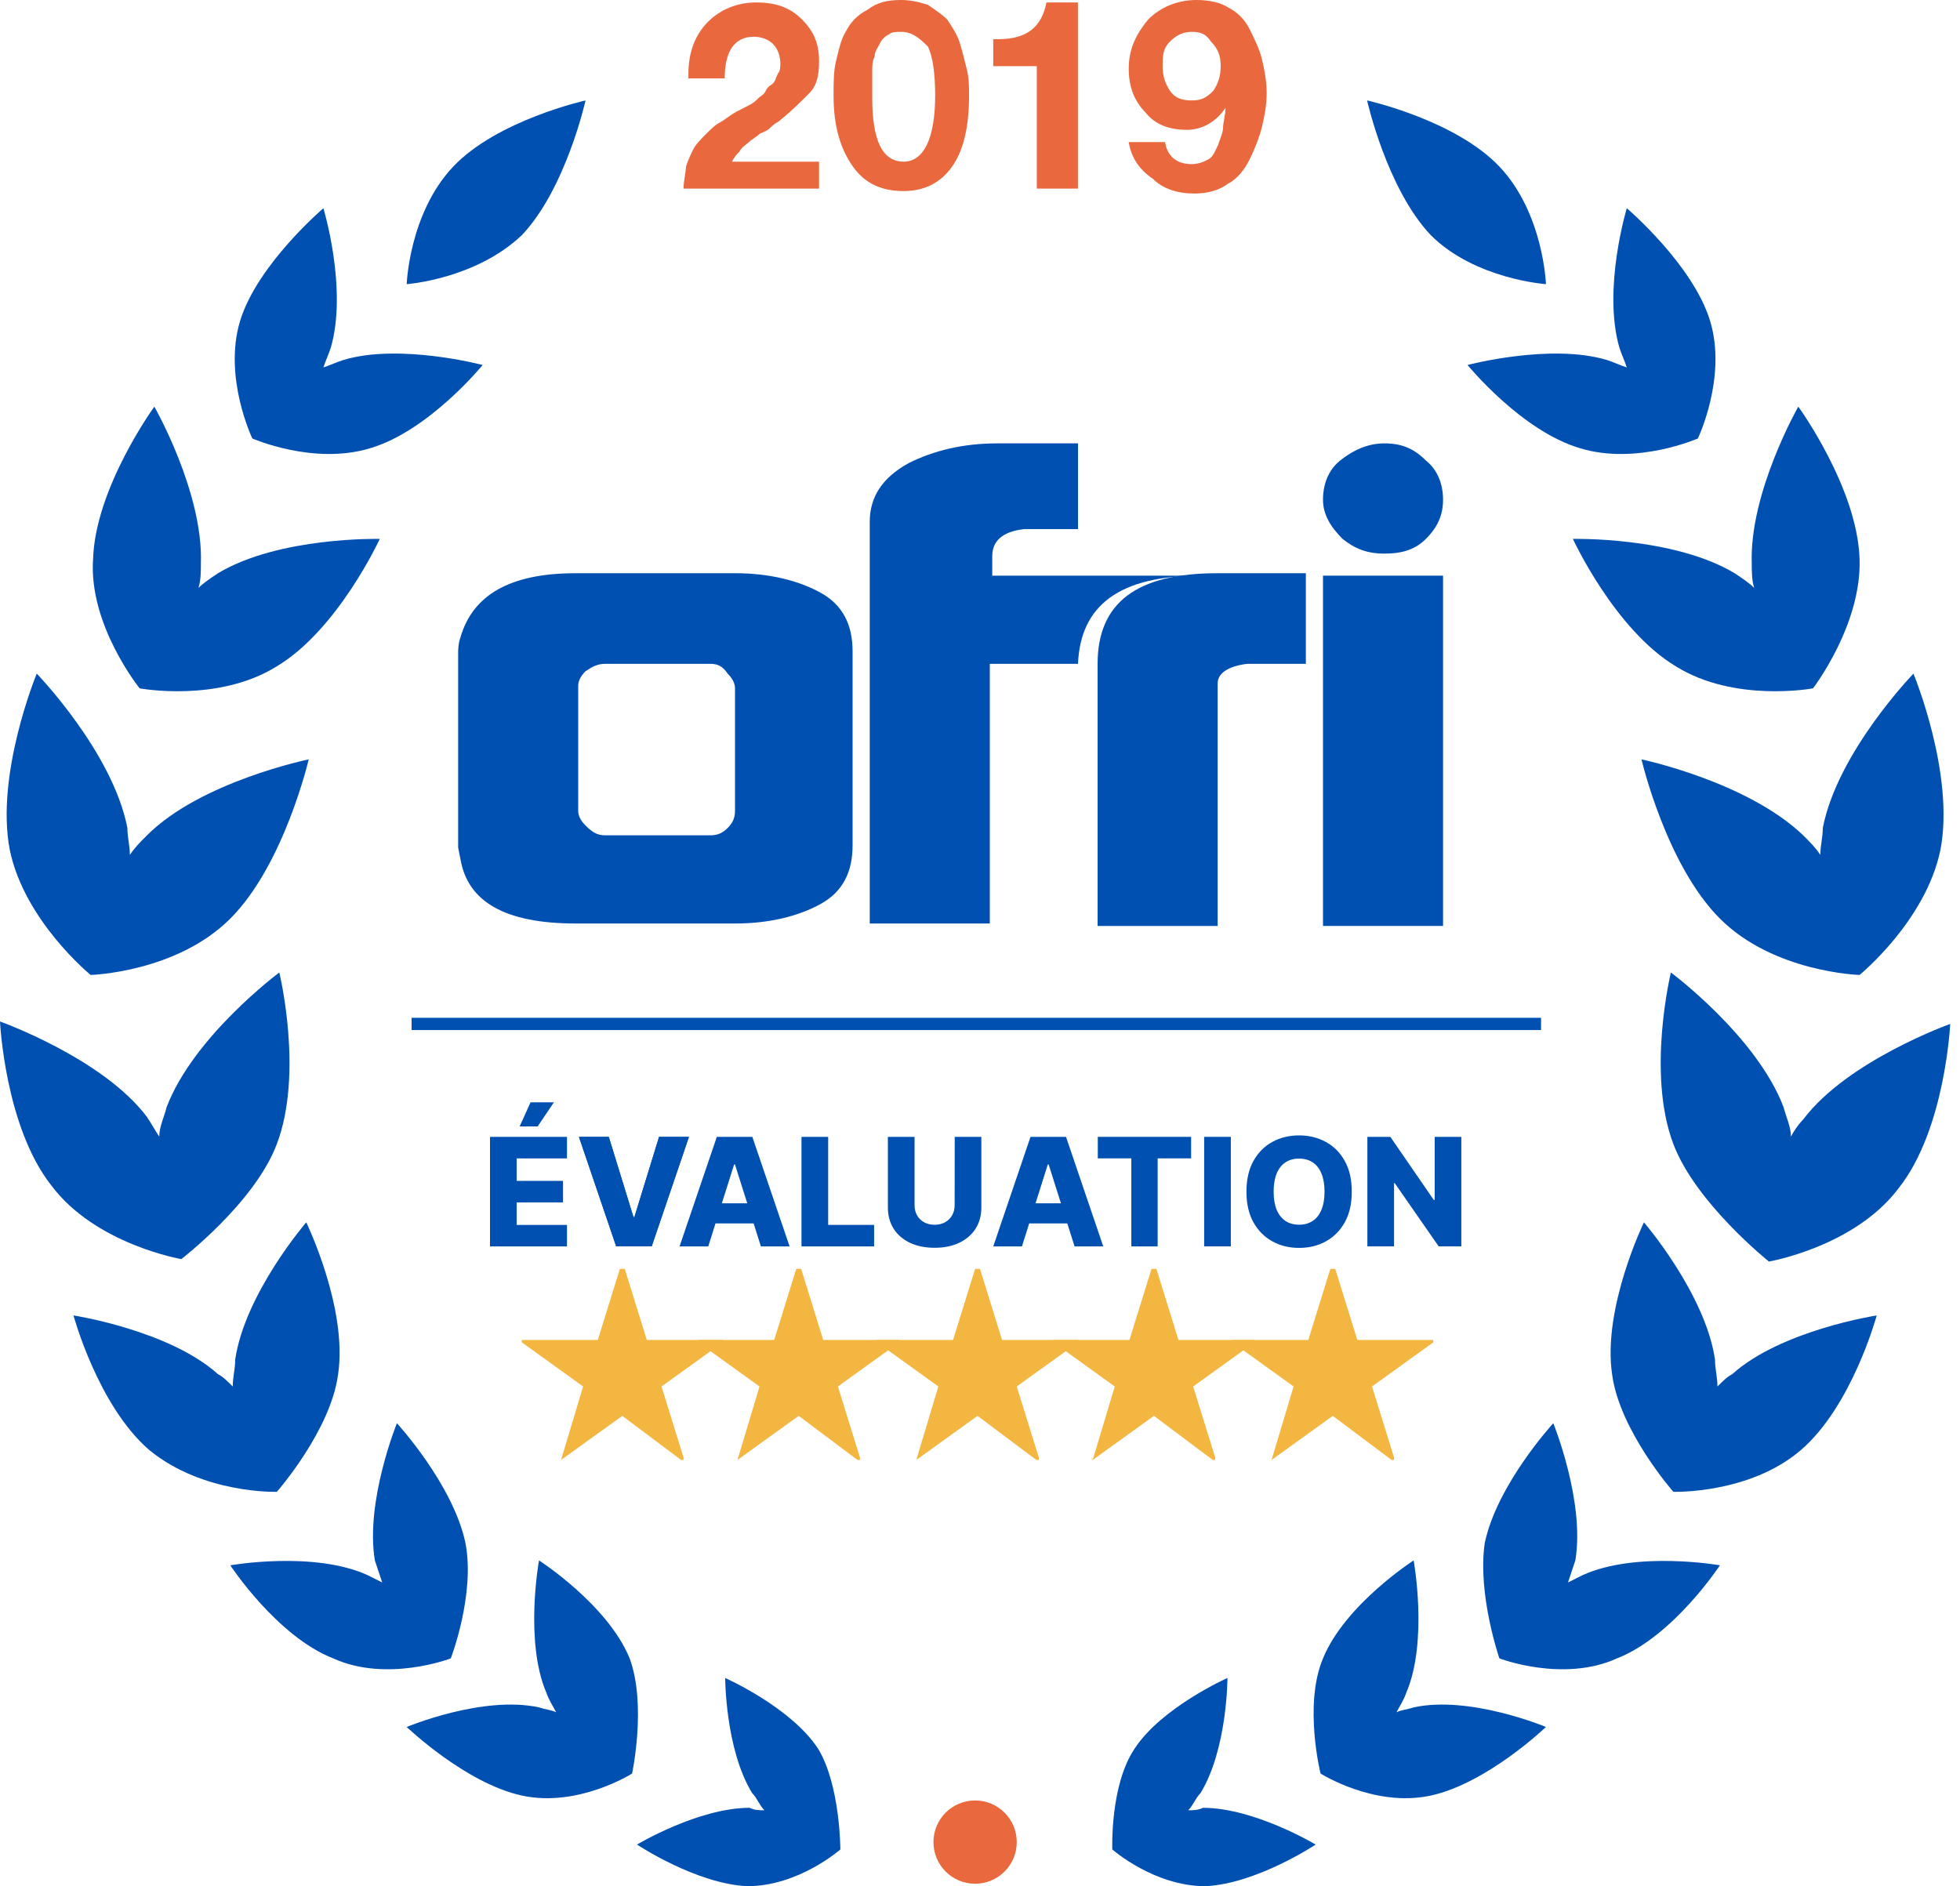 <svg fill="none" height="77" viewBox="0 0 80 77" width="80" xmlns="http://www.w3.org/2000/svg"><g fill="#0050b2"><path d="m15.1 18.3c2.4-.7 4.6-3.4 4.6-3.4s-3.4-.9-5.7-.2c-.3.1-.5.2-.8.3.1-.3.2-.5.3-.8.7-2.4-.3-5.7-.3-5.7s-2.7 2.3-3.4 4.6.5 4.8.5 4.8 2.5 1.1 4.8.4z"/><path d="m21.3 9.6c1.8-1.9 2.6-5.5 2.6-5.5s-3.6.8-5.4 2.7-1.9 4.8-1.9 4.8 2.8-.2 4.7-2z"/><path d="m5.7 28.1s3.2.6 5.6-.9c2.5-1.5 4.2-5.2 4.2-5.2s-4.1-.1-6.6 1.4c-.3.2-.6.4-.8.6.1-.3.1-.7.1-1 .1-2.9-1.9-6.4-1.9-6.4s-2.4 3.3-2.5 6.2c-.2 2.7 1.9 5.3 1.9 5.3z"/><path d="m9.4 37.5c2.2-2.2 3.2-6.5 3.2-6.5s-4.4.9-6.6 3.1c-.3.3-.5.5-.7.8 0-.4-.1-.7-.1-1.1-.6-3.1-3.7-6.3-3.7-6.3s-1.7 4.1-1.1 7.2c.6 2.9 3.3 5.1 3.3 5.1s3.5-.1 5.7-2.3z"/><path d="m11.3 46.7c1.1-2.9.1-7 .1-7s-3.5 2.6-4.6 5.5c-.1.4-.3.8-.3 1.2-.2-.3-.3-.5-.5-.8-1.8-2.4-6-3.9-6-3.9s.2 4.3 2.1 6.7c1.8 2.4 5.3 3 5.3 3s3-2.3 3.9-4.7z"/><path d="m11.3 60.9s2.2-2.5 2.5-4.8c.4-2.7-1.3-6.2-1.3-6.2s-2.5 2.9-2.9 5.6c0 .4-.1.7-.1 1.1-.2-.2-.4-.4-.6-.5-2-1.8-5.9-2.4-5.9-2.4s1 3.7 3.1 5.5c2.2 1.8 5.2 1.7 5.2 1.7z"/><path d="m19 63c-.5-2.4-2.8-4.9-2.8-4.9s-1.3 3.2-.9 5.6l.3.9c-.2-.1-.4-.2-.6-.3-2.2-1-5.6-.4-5.6-.4s1.9 2.9 4.2 3.8c2.2 1 4.8 0 4.8 0s1-2.6.6-4.7z"/><path d="m25.7 67.7c-.9-2.2-3.7-4-3.7-4s-.6 3.3.3 5.4c.1.3.3.6.4.8-.2-.1-.4-.1-.7-.2-2.3-.5-5.4.8-5.4.8s2.4 2.3 4.7 2.8 4.5-.9 4.5-.9.6-2.8-.1-4.7z"/><path d="m33.4 71.4c-1.1-1.7-3.8-2.9-3.8-2.9s0 2.9 1.1 4.7c.2.2.3.5.5.7-.2 0-.4 0-.6-.1-2.1 0-4.6 1.5-4.6 1.5s2.4 1.6 4.5 1.7c2.1 0 3.8-1.5 3.8-1.5s0-2.6-.9-4.1z"/><path d="m64.5 18.3c-2.4-.7-4.6-3.4-4.6-3.4s3.4-.9 5.7-.2c.3.1.5.2.8.3-.1-.3-.2-.5-.3-.8-.7-2.4.3-5.7.3-5.7s2.7 2.3 3.4 4.6-.5 4.8-.5 4.8-2.5 1.1-4.8.4z"/><path d="m58.4 9.6c-1.8-1.9-2.6-5.5-2.6-5.5s3.6.8 5.4 2.7 1.9 4.8 1.9 4.8-2.9-.2-4.7-2z"/><path d="m74 28.1s-3.2.6-5.6-.9c-2.5-1.5-4.2-5.2-4.2-5.2s4.1-.1 6.6 1.4c.3.2.6.4.8.6-.1-.3-.1-.7-.1-1-.1-2.9 1.9-6.4 1.9-6.4s2.4 3.3 2.5 6.2c.1 2.7-1.9 5.3-1.9 5.3z"/><path d="m70.2 37.5c-2.2-2.2-3.2-6.5-3.2-6.5s4.3.9 6.6 3.1c.3.3.5.5.7.8 0-.4.1-.7.1-1.1.6-3.1 3.7-6.3 3.7-6.3s1.7 4.1 1.1 7.2c-.6 2.9-3.3 5.1-3.3 5.1s-3.5-.1-5.7-2.3z"/><path d="m68.3 46.7c-1.1-2.9-.1-7-.1-7s3.5 2.6 4.6 5.5c.1.4.3.8.3 1.2.1-.2.3-.5.5-.7 1.8-2.4 6-3.9 6-3.9s-.2 4.3-2.1 6.7c-1.8 2.4-5.3 3-5.3 3s-3-2.4-3.9-4.8z"/><path d="m68.3 60.9s-2.2-2.5-2.5-4.8c-.4-2.7 1.3-6.2 1.3-6.2s2.5 2.9 2.9 5.6c0 .4.1.7.1 1.1.2-.2.4-.4.6-.5 2-1.8 5.9-2.4 5.9-2.4s-1 3.7-3.1 5.5-5.2 1.7-5.2 1.7z"/><path d="m60.6 63c.5-2.4 2.8-4.9 2.8-4.9s1.3 3.2.9 5.6c-.1.3-.2.6-.3.9.2-.1.4-.2.6-.3 2.2-1 5.6-.4 5.6-.4s-1.9 2.9-4.2 3.8c-2.2 1-4.8 0-4.8 0s-.9-2.6-.6-4.7z"/><path d="m54 67.7c.9-2.2 3.7-4 3.7-4s.6 3.3-.3 5.4c-.1.3-.3.6-.4.8.2-.1.4-.1.7-.2 2.3-.5 5.4.8 5.4.8s-2.4 2.3-4.7 2.8-4.5-.9-4.5-.9-.7-2.8.1-4.7z"/><path d="m46.3 71.4c1.1-1.7 3.8-2.9 3.8-2.9s0 2.9-1.1 4.7c-.2.2-.3.5-.5.7.2 0 .4 0 .6-.1 2.1 0 4.6 1.5 4.6 1.5s-2.4 1.6-4.5 1.7c-2.1 0-3.8-1.5-3.8-1.5s-.1-2.6.9-4.1z"/><path d="m49 23.5h-5.1-3.4v-.8c0-.6.4-1 1.3-1.1h.1 2.1v-3.5h-3.3c-1.4 0-2.6.3-3.6.8-1.1.6-1.6 1.4-1.6 2.4v16.4h4.9v-10.6h3.4.2c.1-2.4 1.7-3.6 5-3.6z"/><path d="m18.7 34.6v-7.9c0-.2 0-.4.1-.7.5-1.7 2-2.6 4.7-2.6h6.5c1.4 0 2.6.3 3.5.8s1.3 1.3 1.3 2.4v7.9c0 1.1-.4 1.9-1.3 2.4s-2.1.8-3.5.8h-6.5c-2.9 0-4.4-.9-4.7-2.6zm6-.5h4.3c.3 0 .5-.1.7-.3s.3-.4.3-.7v-5c0-.2-.1-.4-.3-.6-.2-.3-.4-.4-.7-.4h-4.3c-.3 0-.5.1-.8.3-.2.2-.3.4-.3.6v5.1c0 .2.1.4.3.6.3.3.5.4.8.4z"/><path d="m54 20.4c0-.6.2-1.2.7-1.6s1.1-.7 1.8-.7 1.2.2 1.7.7c.5.4.7 1 .7 1.6s-.2 1.1-.7 1.6-1.1.6-1.7.6c-.7 0-1.2-.2-1.7-.6-.5-.5-.8-1-.8-1.6z"/><path d="m58.9 23.5h-4.9v14.3h4.9z"/><path d="m49.7 37.8v-9.9c0-.4.4-.7 1.2-.8h2.4v-3.7h-3.6c-3.3 0-4.9 1.2-4.9 3.7v10.7z"/></g><path d="m37.4 59.6c-.1 0-.1 0 0 0-.1-.1-.1-.1 0 0l.9-3-2.5-1.8s0 0 0-.1h.1 3l.9-2.9h.1.1l.9 2.9h3 .1v.1l-2.5 1.8.9 2.9v.1h-.1l-2.4-1.8z" fill="#f3b741"/><path d="m30.1 59.6c-.1-.1-.1-.1 0 0l.9-3-2.5-1.8s0 0 0-.1h.1 3l.9-2.9h.1.1l.9 2.9h3 .1v.1l-2.5 1.8.9 2.9v.1h-.1l-2.4-1.8z" fill="#f3b741"/><path d="m22.9 59.6c-.1 0-.1 0 0 0-.1-.1-.1-.1 0 0l.9-3-2.5-1.8s0 0 0-.1h.1 3l.9-2.9h.1.1l.9 2.9h3 .1v.1l-2.5 1.8.9 2.9v.1h-.1l-2.4-1.8z" fill="#f3b741"/><path d="m51.9 59.6c-.1-.1-.1-.1 0 0l.9-3-2.5-1.8s0 0 0-.1h.1 3l.9-2.9h.1.1l.9 2.9h3 .1v.1l-2.5 1.8.9 2.9v.1h-.1l-2.4-1.8z" fill="#f3b741"/><path d="m44.6 59.6c-.1-.1 0-.1 0 0l.9-3-2.5-1.8s0 0 0-.1h.1 3l.9-2.9h.1.1l.9 2.9h3 .1v.1l-2.5 1.8.9 2.9v.1h-.1l-2.4-1.8z" fill="#f3b741"/><path d="m39.8 76.9c.939 0 1.7-.761 1.7-1.7s-.761-1.7-1.7-1.7-1.7.761-1.7 1.7.761 1.7 1.7 1.7z" fill="#e9683e"/><path d="m16.8 41.8h46.1" stroke="#0050b2" stroke-miterlimit="10" stroke-width=".5"/><path d="m33.43 6.4v1.3h-5.53c0-.3.099-.7.099-.9.099-.3.198-.5.296-.7.099-.2.296-.4.494-.6s.395-.4.593-.5.395-.3.79-.5c0 0 .198-.1.395-.2s.296-.2.395-.3c.099-.1.198-.1.296-.3.099-.2.198-.2.296-.3.099-.1.099-.2.198-.4.099-.1.099-.3.099-.4 0-.3-.099-.6-.296-.8s-.494-.3-.79-.3c-.79 0-1.185.6-1.185 1.7h-1.481v-.2c0-.9.296-1.6.79-2.1.494-.5 1.185-.8 1.975-.8.79 0 1.383.2 1.876.7.494.5.691 1.0.691 1.7 0 .6-.099 1-.395 1.3-.296.3-.691.7-1.185 1.1-.099.1-.198.1-.395.3s-.395.2-.494.3c-.099.1-.296.2-.395.3-.099.1-.296.2-.395.4-.099.1-.198.2-.296.4h3.555z" fill="#e9683e"/><path d="m36.788 0c.395 0 .79.1 1.086.2.296.2.593.4.79.6.198.3.395.6.494.9.099.3.198.7.296 1.1.099.4.099.7.099 1.1 0 1.2-.198 2.2-.691 2.9s-1.185 1-1.975 1c-.889 0-1.58-.3-2.074-1-.494-.7-.79-1.6-.79-2.9 0-.5 0-1 .099-1.4.099-.4.198-.9.395-1.2.198-.4.494-.7.889-.9.395-.3.79-.4 1.383-.4zm0 1.3c-.198 0-.395 0-.494.1-.198.1-.296.2-.395.4-.099.2-.198.3-.198.5-.099.2-.099.4-.099.6v.6.5c0 1.7.395 2.6 1.284 2.6.79 0 1.284-.9 1.284-2.7 0-.9-.099-1.6-.296-2-.395-.4-.691-.6-1.086-.6z" fill="#e9683e"/><path d="m43.997 0v7.7h-1.679v-5h-1.778v-1.1h.198c1.185 0 1.778-.5 1.975-1.5h1.284z" fill="#e9683e"/><path d="m46.071 5.8h1.481c.099.6.494.9 1.086.9.296 0 .494-.1.691-.2.198-.1.296-.4.395-.6.099-.3.198-.5.198-.7s.099-.5.099-.8c-.395.6-.988.9-1.58.9-.691 0-1.284-.2-1.679-.7-.494-.5-.691-1.1-.691-1.8 0-.8.296-1.4.79-2.0.494-.5 1.185-.8 1.975-.8.494 0 .988.1 1.284.3.395.2.691.5.889.9.198.4.395.8.494 1.2.099.4.198.9.198 1.4s-.099 1-.198 1.4c-.099.4-.296.9-.494 1.3s-.494.8-.889 1c-.395.3-.889.4-1.383.4-.691 0-1.284-.2-1.679-.6-.593-.4-.889-.9-.988-1.5zm2.568-4.5c-.296 0-.593.1-.889.4-.296.3-.296.6-.296 1s.099.7.296 1 .494.4.889.4.593-.1.889-.4c.198-.3.296-.6.296-1s-.099-.7-.395-1c-.198-.3-.395-.4-.79-.4z" fill="#e9683e"/><g fill="#0050b2"><path d="m59.646 46.41v4.471h-.924l-1.793-2.58h-.029v2.58h-1.089v-4.471h.938l1.773 2.576h.037v-2.576z"/><path d="m55.175 48.646c0 .492-.095.909-.286 1.251-.191.342-.449.602-.774.78-.324.178-.688.266-1.091.266-.405 0-.769-.089-1.093-.268-.324-.179-.582-.439-.772-.779-.189-.342-.284-.758-.284-1.249 0-.492.095-.909.284-1.251.191-.342.448-.602.772-.779.324-.178.689-.267 1.093-.267.403 0 .767.089 1.091.267.326.177.584.437.774.779.191.342.286.759.286 1.251zm-1.113 0c0-.291-.042-.537-.125-.738-.082-.201-.201-.353-.357-.456-.154-.103-.34-.155-.557-.155-.216 0-.401.052-.557.155-.155.103-.275.255-.358.456-.082.201-.123.447-.123.738s.041.537.123.738c.084.201.203.353.358.457.155.103.341.155.557.155.217 0 .403-.052.557-.155.156-.103.275-.256.357-.457.084-.201.125-.447.125-.738z"/><path d="m50.238 46.41v4.471h-1.089v-4.471z"/><path d="m44.808 47.288v-.878h3.809v.878h-1.366v3.594h-1.074v-3.594z"/><path d="m41.712 50.882h-1.171l1.52-4.471h1.45l1.52 4.471h-1.171l-1.058-3.345h-.035zm-.156-1.76h2.447v.821h-2.447z"/><path d="m38.968 46.41h1.087v2.884c0 .333-.08.624-.24.871-.16.246-.383.436-.669.572-.286.134-.618.201-.997.201-.383 0-.718-.067-1.004-.201-.286-.136-.508-.326-.667-.572-.158-.247-.238-.538-.238-.871v-2.884h1.089v2.79c0 .154.034.292.101.412.069.121.165.215.288.284.123.069.266.103.429.103.163 0 .305-.034.427-.103.123-.068.219-.163.288-.284.069-.121.103-.258.103-.412z"/><path d="m32.714 50.882v-4.471h1.089v3.593h1.875v.878z"/><path d="m28.908 50.882h-1.171l1.521-4.471h1.45l1.52 4.471h-1.171l-1.058-3.345h-.035zm-.156-1.76h2.447v.821h-2.447z"/><path d="m24.848 46.41 1.008 3.275h.037l1.008-3.275h1.219l-1.52 4.471h-1.45l-1.52-4.471z"/><path d="m24.848 46.41 1.008 3.275h.037l1.008-3.275h1.219l-1.52 4.471h-1.45l-1.52-4.471z"/><path d="m20 50.882v-4.471h3.142v.878h-2.053v.917h1.892v.88h-1.892v.919h2.053v.878zm1.21-4.897.445-.985h.953l-.664.985z"/></g></svg>